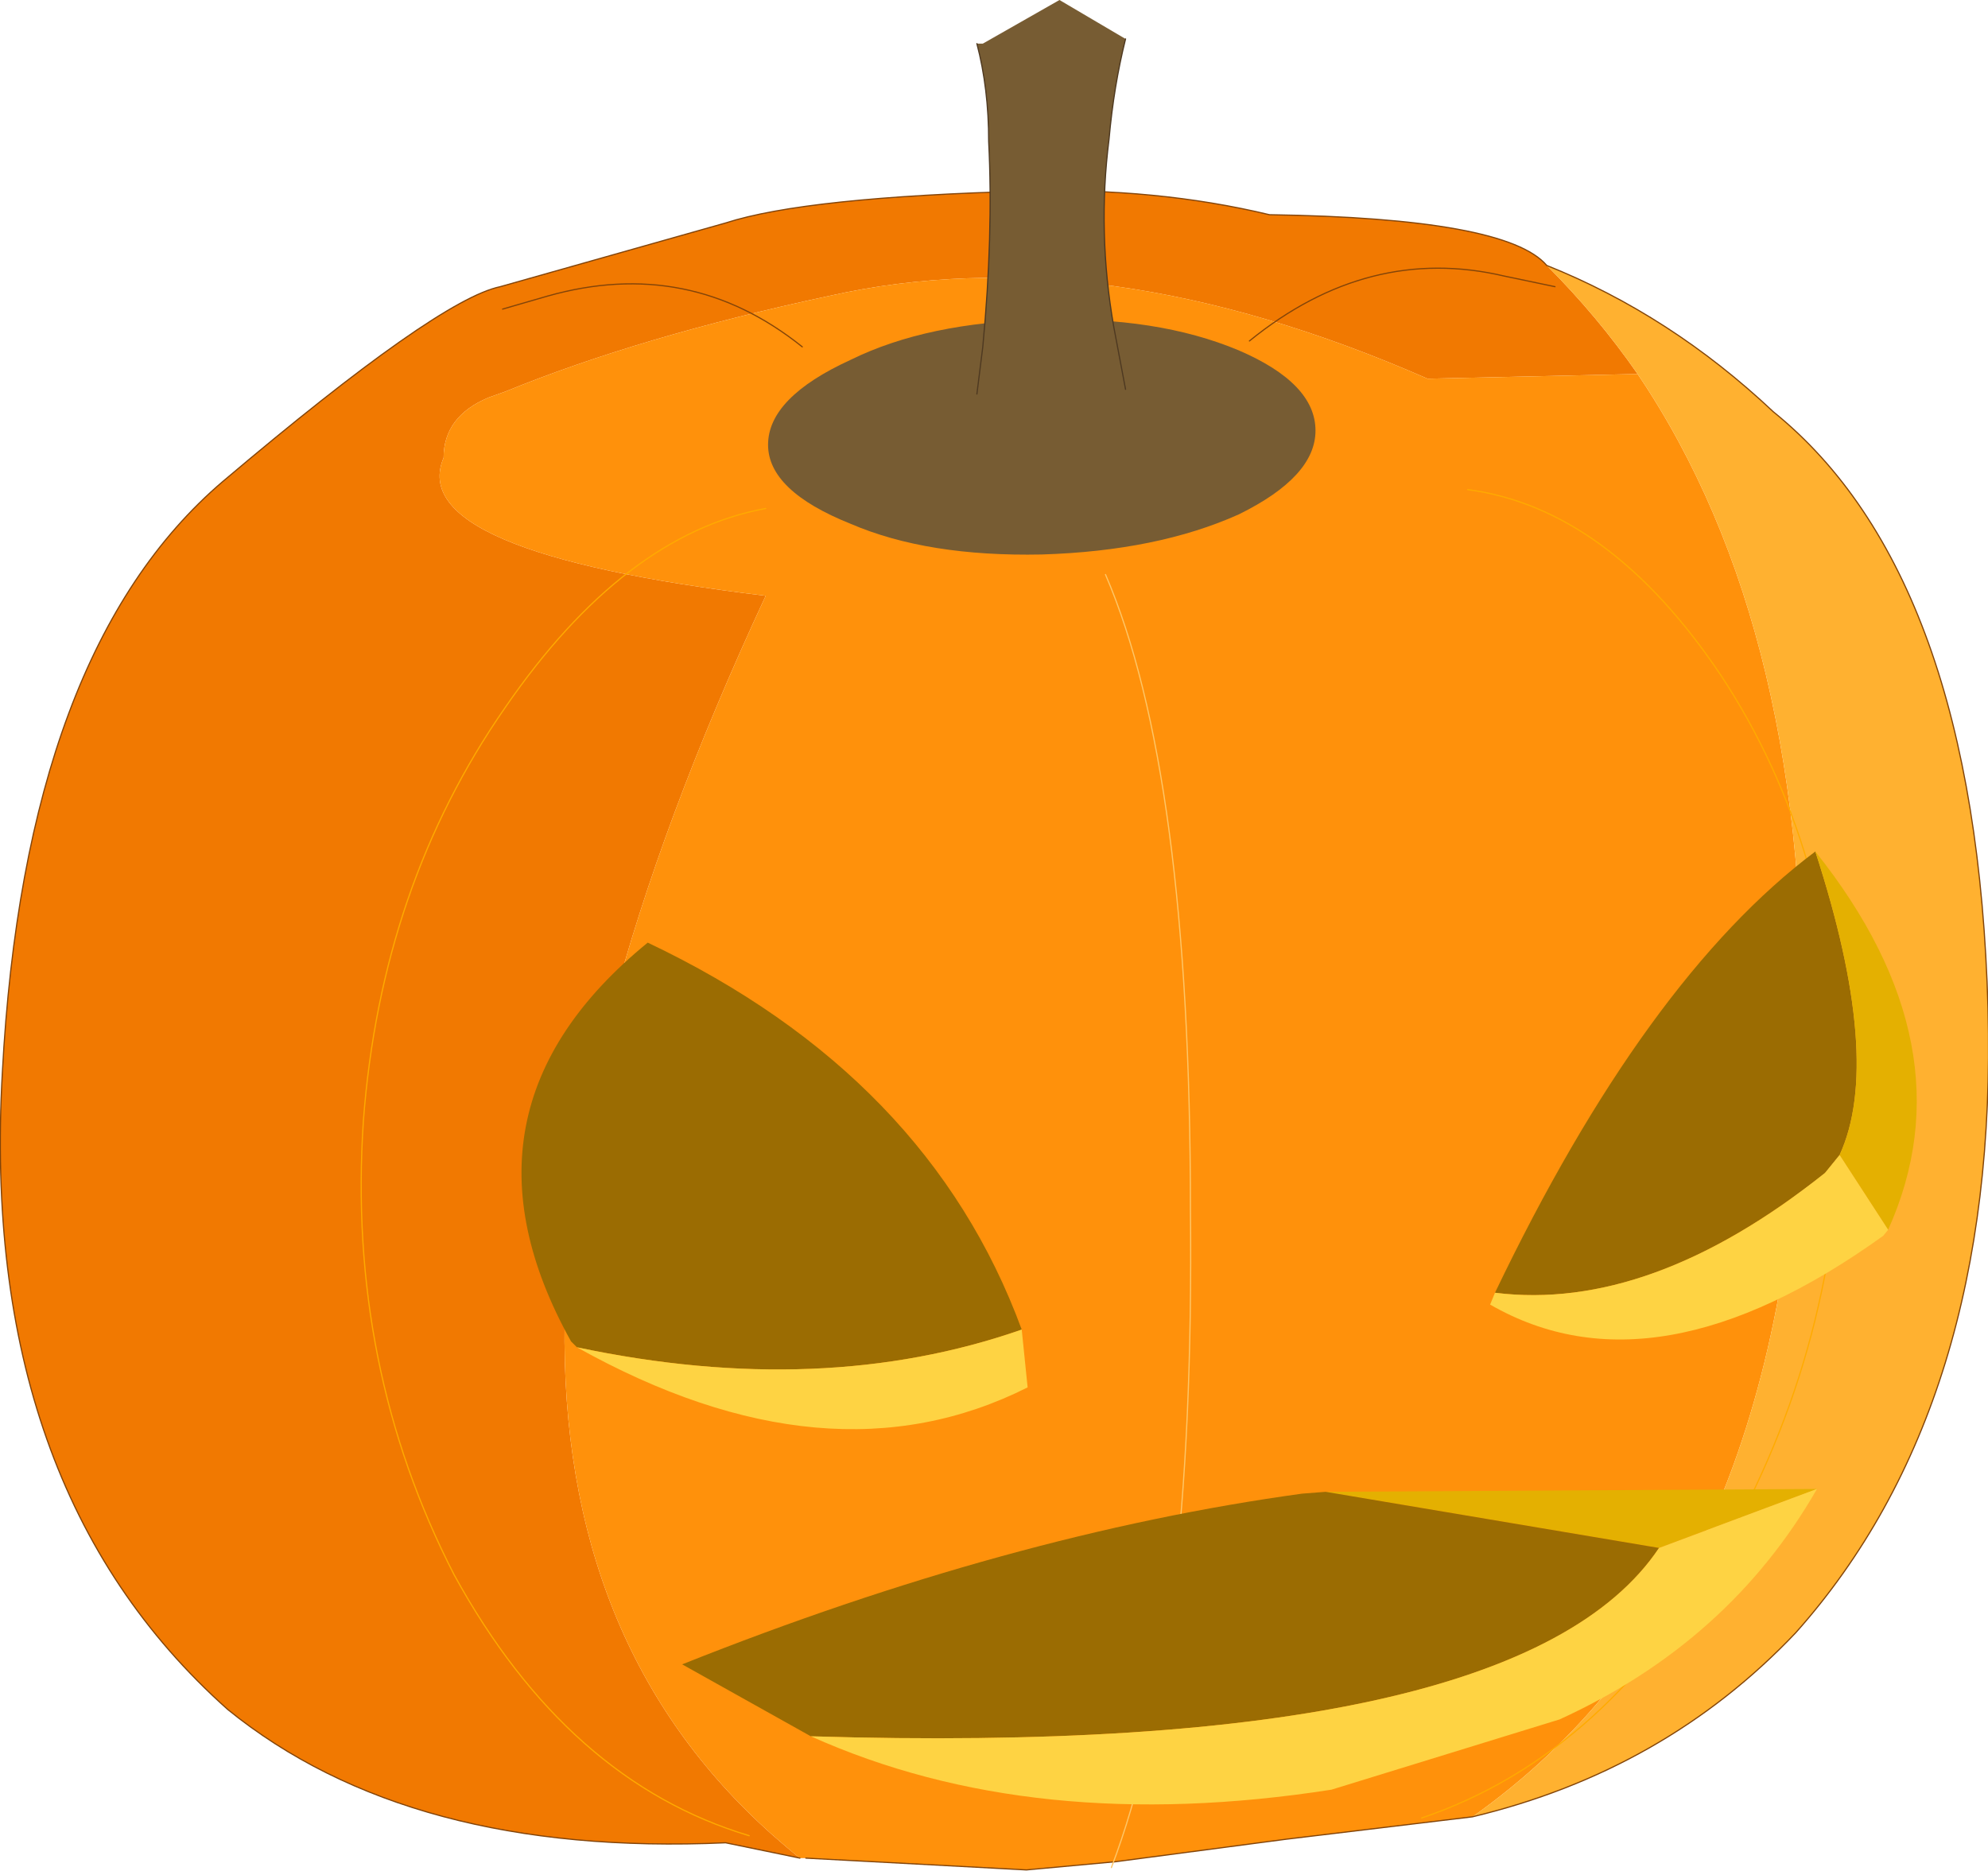 <?xml version="1.0"?>
<svg xmlns="http://www.w3.org/2000/svg" xmlns:xlink="http://www.w3.org/1999/xlink" width="84.25px" height="79.3px"><g transform="matrix(1, 0, 0, 1, -166.15, -96.9)"><use xlink:href="#object-0" width="84.25" height="79.3" transform="matrix(1, 0, 0, 1, 166.15, 96.9)"/><use xlink:href="#object-1" width="4.4" height="4.15" transform="matrix(4.114, -0.108, 0, 4.958, 229.3, 133.35)"/><use xlink:href="#object-3" width="9.75" height="2.65" transform="matrix(-4.958, 0.383, 0, 4.958, 243.4, 158.25)"/></g><defs><g transform="matrix(1, 0, 0, 1, -166.15, -96.9)" id="object-0"><path fill-rule="evenodd" fill="#f17901" stroke="none" d="M200.05 175.65Q180.85 160.3 198.6 122.15Q183.25 120.3 184.95 116.3Q184.95 114.55 186.85 113.75L187.55 113.5Q193.3 111.15 201.25 109.45Q212.75 106.85 226.65 112.95L235.55 112.75Q233.85 110.3 231.7 108.15Q230 106.15 219.95 106Q215.15 104.85 209.65 105Q200.3 105.25 196.9 106.35L187.35 109.05Q184.7 109.6 175.6 117.3Q167.2 124.45 166.25 142.35Q165.25 159.95 175.8 169.35Q183.5 175.6 196.9 175L200.05 175.65"/><path fill-rule="evenodd" fill="#ff910b" stroke="none" d="M235.55 112.75L226.65 112.95Q212.75 106.85 201.25 109.45Q193.3 111.15 187.55 113.5L186.85 113.75Q184.95 114.55 184.95 116.3Q183.25 120.3 198.6 122.15Q180.85 160.3 200.05 175.65L200.3 175.65L209.65 176.15L213.45 175.8L220.65 174.85L228.55 173.9Q242 164.4 242.5 141.8Q242.95 123.7 235.55 112.75"/><path fill-rule="evenodd" fill="#ffb130" stroke="none" d="M231.7 108.15Q233.85 110.3 235.55 112.75Q242.95 123.7 242.5 141.8Q242 164.4 228.55 173.9Q236.7 171.95 242.25 166.1Q250.85 156.45 250.4 139.65Q249.9 121.3 241.3 114.35Q236.95 110.25 231.7 108.15"/><path fill="none" stroke="#824409" stroke-width="0.05" stroke-linecap="round" stroke-linejoin="round" d="M200.05 175.65L196.9 175Q183.5 175.6 175.8 169.35Q165.25 159.95 166.25 142.35Q167.2 124.45 175.6 117.3Q184.7 109.6 187.35 109.05L196.9 106.35Q200.3 105.25 209.65 105Q215.15 104.85 219.95 106Q230 106.15 231.7 108.15Q236.95 110.25 241.3 114.35Q249.9 121.3 250.4 139.65Q250.85 156.45 242.25 166.1Q236.7 171.95 228.55 173.9L220.65 174.85L213.45 175.8L209.65 176.15L200.3 175.65"/><path fill-rule="evenodd" fill="#775c33" stroke="none" d="M202.2 119.1Q205.45 120.5 210.3 120.4Q215.2 120.25 218.65 118.7Q221.9 117.1 221.9 115.15Q221.9 113.15 218.65 111.75Q215.2 110.3 210.3 110.45Q205.45 110.55 202.2 112.15Q198.7 113.75 198.7 115.75Q198.7 117.7 202.2 119.1"/><path fill-rule="evenodd" fill="#775c33" stroke="none" d="M213.85 98.55L211.05 96.9L207.8 98.75L207.55 98.75Q208.05 100.65 208.05 102.9Q208.25 106.85 207.8 111.6L207.55 113.6Q211.3 115.75 213.85 113.4L213.35 110.75Q212.65 106.75 213.15 102.8Q213.35 100.55 213.85 98.55"/><path fill="none" stroke="#4e3921" stroke-width="0.05" stroke-linecap="round" stroke-linejoin="round" d="M207.55 98.75Q208.05 100.65 208.05 102.9Q208.25 106.85 207.8 111.6L207.55 113.6M213.85 113.4L213.35 110.75Q212.65 106.75 213.15 102.8Q213.35 100.55 213.85 98.55"/><path fill="none" stroke="#824409" stroke-width="0.05" stroke-linecap="round" stroke-linejoin="round" d="M200.15 111.6Q195.35 107.75 189.35 109.45L187.45 110M219.1 111.35Q224.15 107.25 229.9 108.6L232.05 109.05"/><path fill="none" stroke="#ffaa00" stroke-width="0.05" stroke-linecap="round" stroke-linejoin="round" d="M198.6 118.45Q192.6 119.55 187.55 126.9Q182.3 134.45 181.55 144.4Q180.85 154.8 185.4 163.65Q190.2 172.4 197.9 174.7M228.35 117.65Q234.35 118.45 239.1 125.55Q243.9 132.85 244.15 142.75Q244.4 153.15 239.35 162.25Q234.35 171.25 226.4 173.95"/><path fill="none" stroke="#fec667" stroke-width="0.05" stroke-linecap="round" stroke-linejoin="round" d="M213 121.25Q216.6 129.6 216.6 148.15Q216.8 166.75 213.25 176.05"/><path fill-rule="evenodd" fill="#9b6c02" stroke="none" d="M209.45 153.25Q205.5 142.5 193.6 136.85Q184.9 143.95 190.35 153.75L190.6 154Q201 156.2 209.45 153.25"/><path fill-rule="evenodd" fill="#fed343" stroke="none" d="M209.45 153.25Q201 156.2 190.6 154Q201.25 159.95 209.7 155.7L209.45 153.25"/></g><g transform="matrix(1, 0, 0, 1, 2.35, 2.65)" id="object-1"><use xlink:href="#object-2" width="4.4" height="4.15" transform="matrix(1, 0, 0, 1, -2.35, -2.65)"/></g><g transform="matrix(1, 0, 0, 1, 2.35, 2.65)" id="object-2"><path fill-rule="evenodd" fill="#9b6c02" stroke="none" d="M1 -2.65Q1.7 -0.85 1.25 -0.05L1.1 0.1Q-0.7 1.25 -2.3 1.05Q-0.75 -1.6 1 -2.65"/><path fill-rule="evenodd" fill="#e4b001" stroke="none" d="M1.25 -0.05Q1.7 -0.85 1 -2.65Q2.6 -0.95 1.75 0.6L1.25 -0.05"/><path fill-rule="evenodd" fill="#fed343" stroke="none" d="M-2.3 1.05Q-0.7 1.25 1.1 0.1L1.25 -0.05L1.75 0.6L1.7 0.65Q-0.65 2 -2.35 1.15L-2.3 1.05"/></g><g transform="matrix(1, 0, 0, 1, 4.85, 1.3)" id="object-3"><use xlink:href="#object-4" width="9.75" height="2.65" transform="matrix(1, 0, 0, 1, -4.85, -1.3)"/></g><g transform="matrix(1, 0, 0, 1, 4.85, 1.3)" id="object-4"><path fill-rule="evenodd" fill="#ffcc00" stroke="none" d="M-4.8 -0.95L-4.85 -0.95L-4.8 -0.95M-0.6 -1.25L-0.4 -1.25L-0.6 -1.25"/><path fill-rule="evenodd" fill="#e4b001" stroke="none" d="M-4.8 -0.95L-0.6 -1.25L-3.45 -0.55L-4.8 -0.95"/><path fill-rule="evenodd" fill="#9b6c02" stroke="none" d="M-0.4 -1.25Q2.1 -1.1 4.9 -0.2L3.8 0.5Q-2.25 1.15 -3.45 -0.55L-0.6 -1.25L-0.4 -1.25"/><path fill-rule="evenodd" fill="#fed343" stroke="none" d="M3.8 0.5Q1.9 1.5 -0.65 1.3L-2.6 0.85Q-4.05 0.3 -4.8 -0.95L-3.45 -0.55Q-2.25 1.15 3.8 0.5"/></g></defs></svg>
